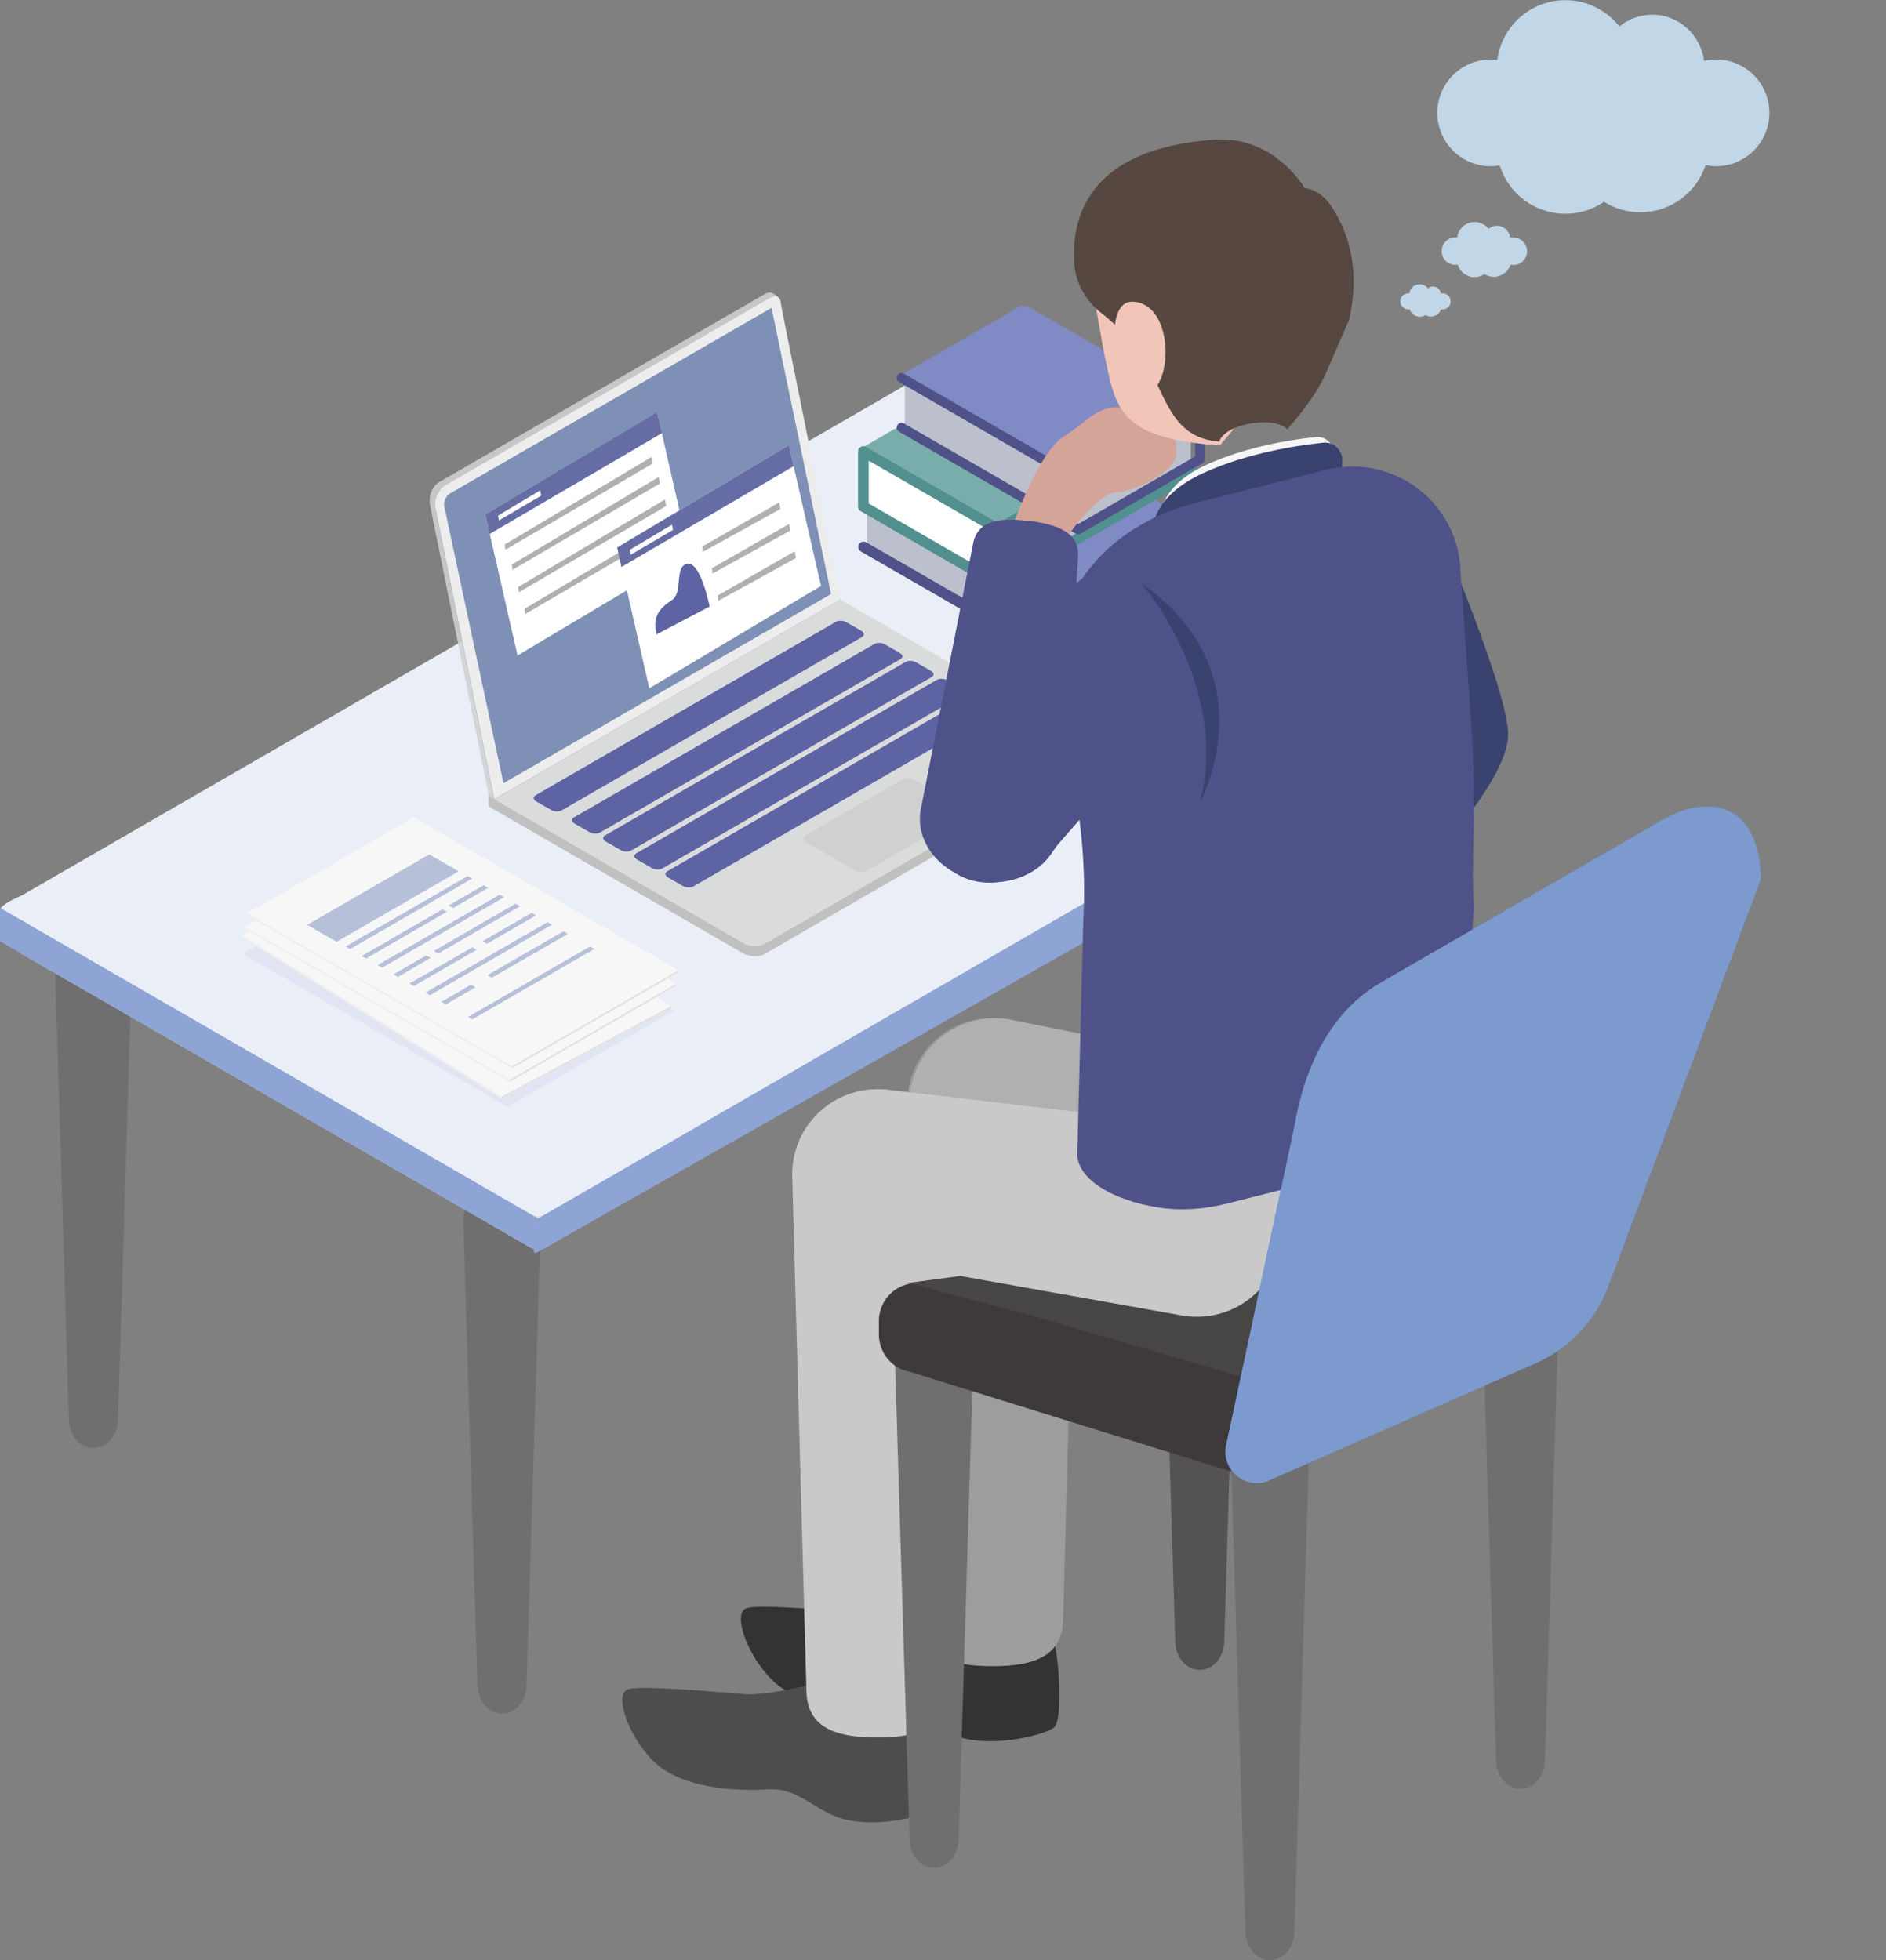 <?xml version="1.0" encoding="UTF-8"?>
<svg id="_图层_2" data-name="图层 2" xmlns="http://www.w3.org/2000/svg" xmlns:xlink="http://www.w3.org/1999/xlink" viewBox="0 0 116.65 121.23">
  <rect x="0" y="0" width="116.65" height="121.23" fill="#808080" stroke="none"/>
  <defs>
    <style>
      .cls-1 {
        fill: #a7adb8;
      }

      .cls-2 {
        fill: #ddd;
      }

      .cls-3 {
        fill: #fff;
      }

      .cls-4 {
        fill: #d4a498;
      }

      .cls-5 {
        fill: #564740;
      }

      .cls-6 {
        fill: #748bb6;
        opacity: .2;
      }

      .cls-6, .cls-7, .cls-8 {
        isolation: isolate;
      }

      .cls-9 {
        fill: #3d3d3d;
      }

      .cls-10 {
        fill: #5d63a3;
      }

      .cls-11 {
        fill: #efeeef;
      }

      .cls-12 {
        fill: #78adac;
      }

      .cls-13 {
        fill: #f6f6f6;
      }

      .cls-14 {
        fill: #3a426f;
      }

      .cls-15 {
        fill: silver;
      }

      .cls-16 {
        fill: #dadbdb;
      }

      .cls-17 {
        mask: url(#mask-2);
      }

      .cls-18 {
        fill: #e1e5f3;
      }

      .cls-19 {
        fill: #c9c9c9;
      }

      .cls-20 {
        mask: url(#mask-3);
      }

      .cls-21, .cls-7 {
        fill: #9e9d9e;
      }

      .cls-22 {
        fill: #666da4;
      }

      .cls-23 {
        opacity: .35;
      }

      .cls-24 {
        fill: #bbc0cc;
      }

      .cls-25 {
        fill: #cfd0d0;
      }

      .cls-26 {
        fill: #3e3a39;
      }

      .cls-27 {
        fill: #333;
      }

      .cls-28 {
        fill: #7e90b5;
      }

      .cls-29 {
        fill: #808ac4;
      }

      .cls-30 {
        mask: url(#mask-5);
      }

      .cls-31, .cls-8 {
        fill: #d1d1d2;
      }

      .cls-32 {
        fill: #b0b0b0;
      }

      .cls-33 {
        fill: #ededee;
      }

      .cls-34 {
        fill: #b6c0d9;
      }

      .cls-35 {
        fill: #4e4d4d;
      }

      .cls-36 {
        fill: #eaeff7;
      }

      .cls-37 {
        fill: #4f5289;
      }

      .cls-38 {
        fill: #e4e3e3;
      }

      .cls-39 {
        fill: #528f8f;
      }

      .cls-40 {
        mask: url(#mask-8);
      }

      .cls-41 {
        mask: url(#mask-4);
      }

      .cls-7 {
        opacity: .4;
      }

      .cls-42 {
        fill: #706f6f;
      }

      .cls-43 {
        fill: #f1c5b7;
      }

      .cls-44 {
        fill: none;
      }

      .cls-45 {
        fill: #e3e2e2;
      }

      .cls-46 {
        mask: url(#mask-6);
      }

      .cls-8 {
        opacity: .87;
      }

      .cls-47 {
        fill: #7d9acf;
      }

      .cls-48 {
        fill: #f7f7f7;
      }

      .cls-49 {
        mask: url(#mask-1);
      }

      .cls-50 {
        mask: url(#mask);
      }

      .cls-51 {
        fill: #8da4d4;
      }

      .cls-52 {
        mask: url(#mask-7);
      }

      .cls-53 {
        fill: #e1e1e2;
      }

      .cls-54 {
        fill: #528cc2;
      }

      .cls-55 {
        fill: #545253;
      }

      .cls-56 {
        fill: #c1d6e6;
      }

      .cls-57 {
        fill: #484545;
      }
    </style>
    <mask id="mask" x="65.44" y="32.73" width="8.46" height="7.87" maskUnits="userSpaceOnUse"/>
    <mask id="mask-1" x="66.64" y="25.49" width="7.73" height="7.18" maskUnits="userSpaceOnUse"/>
    <mask id="mask-2" x="55.96" y="23.61" width="10.68" height="9.06" maskUnits="userSpaceOnUse"/>
    <mask id="mask-3" x="53.64" y="31.84" width="11.84" height="8.54" maskUnits="userSpaceOnUse"/>
    <mask id="mask-4" x="30.02" y="25.49" width="12.62" height="15.04" maskUnits="userSpaceOnUse"/>
    <mask id="mask-5" x="26.88" y="18.32" width="25.09" height="31.11" maskUnits="userSpaceOnUse"/>
    <mask id="mask-6" x="49.07" y="67.36" width="30.44" height="14.07" maskUnits="userSpaceOnUse"/>
    <mask id="mask-7" x="70.82" y="20.43" width="11.44" height="13.68" maskUnits="userSpaceOnUse"/>
    <mask id="mask-8" x="75.78" y="49.88" width="33.11" height="41.85" maskUnits="userSpaceOnUse"/>
  </defs>
  <g id="_图层_1-2" data-name="图层 1">
    <g>
      <path class="cls-14" d="M88.87,32.43s4.37,10.17,4.41,12.96c.04,2.79-4.88,7.87-4.88,7.87l.47-20.83h0Z"/>
      <path class="cls-42" d="M86.47,65.58c.81,0,1.48-.76,1.51-1.72l.91-29.81h-4.85l.91,29.81c.03,.96,.7,1.72,1.51,1.72h0Z"/>
      <path class="cls-42" d="M5.79,89.56c.81,0,1.48-.76,1.51-1.72l.88-28.88c.02-.51-.39-.92-.9-.92h-3c-.51,0-.91,.42-.9,.92l.88,28.88c.03,.96,.7,1.72,1.51,1.72h0Z"/>
      <path class="cls-42" d="M31.06,105.98c.81,0,1.48-.76,1.51-1.72l.88-28.88c.02-.51-.39-.92-.9-.92h-3c-.51,0-.91,.42-.9,.92l.88,28.88c.03,.96,.7,1.72,1.51,1.72h0Z"/>
      <path class="cls-2" d="M90.22,44.56l-56.49,32.61c-.28,.16-.62,.16-.9,0L1.35,59c-.6-.34-.6-1.21,0-1.55L56.94,25.35l33.28,19.21h0Z"/>
      <path class="cls-36" d="M90.22,42.49l-56.49,32.61c-.28,.16-.62,.16-.9,0L1.35,56.93c-.6-.34-2.66-.39,0-1.55L56.94,23.28l33.28,19.21h0Z"/>
      <path class="cls-51" d="M0,56.15v2.07l33.28,19.21v-2.07L0,56.15Z"/>
      <path class="cls-51" d="M33.28,75.88h0c0,.7-.6,1.9,0,1.55l57.17-32.41-.23-2.53-56.94,32.87c-.28,.16,0,.2,0,.52h0Z"/>
      <path class="cls-55" d="M74.21,103.28c.81,0,1.48-.76,1.51-1.72l.91-29.81h-4.85l.91,29.81c.03,.96,.7,1.72,1.51,1.72h0Z"/>
      <path class="cls-3" d="M73.78,32.75l.25,3.52-8.57,4.44v-3.37l8.32-4.59Z"/>
      <g class="cls-50">
        <g>
          <path class="cls-3" d="M73.73,32.83l.14,2.88-8.43,4.9v-3.04l8.29-4.74Z"/>
          <path class="cls-45" d="M65.09,38.74s-.06-.01-.08-.04c-.02-.04,0-.09,.03-.12l8.01-4.61s.09,0,.12,.03c.02,.04,0,.09-.03,.12l-8.01,4.61s-.03,.01-.04,.01h0Z"/>
          <path class="cls-45" d="M65.09,39.4s-.06-.02-.08-.04c-.02-.04,0-.09,.03-.12l8.01-4.61s.09,0,.12,.03c.02,.04,0,.09-.03,.12l-8.01,4.61s-.03,.01-.04,.01h0Z"/>
          <path class="cls-45" d="M65.09,40.03s-.06-.02-.08-.04c-.02-.04,0-.09,.03-.12l8.01-4.61s.09,0,.12,.03c.02,.04,0,.09-.03,.12l-8.01,4.61s-.03,.01-.04,.01h0Z"/>
        </g>
      </g>
      <path class="cls-24" d="M53.62,30.67v3.36l11.84,6.68v-4.48l-11.84-5.56Z"/>
      <path class="cls-29" d="M74.1,32.45l-8.48,4.9-12.31-7.11,8.13-4.69c.22-.13,.49-.13,.71,0l11.95,6.9Z"/>
      <path class="cls-37" d="M65.52,41.14c-.06,0-.11-.01-.16-.04l-12.11-6.99c-.16-.09-.21-.29-.12-.45,.09-.16,.29-.21,.45-.12l11.95,6.9,8.02-4.63v-2.65l-7.85,4.53c-.1,.06-.23,.06-.33,0l-12.11-6.99c-.16-.09-.21-.29-.12-.45,.09-.16,.29-.21,.45-.12l11.95,6.9,8.18-4.72c.1-.06,.23-.06,.33,0,.1,.06,.16,.17,.16,.28v3.41c0,.12-.06,.23-.16,.28l-8.35,4.82c-.05,.03-.11,.04-.16,.04h0Z"/>
      <path class="cls-3" d="M53.49,28.08l-.25,3.52,8.57,4.44v-3.37l-8.32-4.59Z"/>
      <path class="cls-24" d="M73.65,26v3.36l-11.84,6.68v-4.48l11.84-5.56Z"/>
      <path class="cls-12" d="M53.17,27.78l8.48,4.9,12.31-7.11-8.13-4.69c-.22-.13-.49-.13-.71,0l-11.95,6.9Z"/>
      <path class="cls-39" d="M61.76,36.47c.06,0,.11-.01,.16-.04l12.11-6.99c.16-.09,.21-.29,.12-.45-.09-.16-.29-.21-.45-.12l-11.95,6.9-8.02-4.63v-2.65l7.85,4.53c.1,.06,.23,.06,.33,0l12.11-6.99c.16-.09,.21-.29,.12-.45-.09-.16-.29-.21-.45-.12l-11.95,6.9-8.18-4.72c-.1-.06-.23-.06-.33,0-.1,.06-.16,.17-.16,.28v3.41c0,.12,.06,.23,.16,.28l8.35,4.82c.05,.03,.11,.04,.16,.04h0Z"/>
      <g class="cls-49">
        <g>
          <path class="cls-3" d="M74.15,25.49l.22,3.18-7.73,4v-3.04l7.51-4.14Z"/>
          <path class="cls-45" d="M66.29,30.81s-.06-.02-.07-.04c-.02-.04,0-.09,.03-.12l7.17-4.02s.09,0,.12,.03c.02,.04,0,.09-.03,.12l-7.17,4.02s-.03,.01-.04,.01Z"/>
          <path class="cls-45" d="M66.29,31.47s-.06-.02-.07-.04c-.02-.04,0-.09,.03-.12l7.17-4.02s.09,0,.12,.03c.02,.04,0,.09-.03,.12l-7.17,4.02s-.03,.01-.04,.01Z"/>
          <path class="cls-45" d="M66.29,32.1s-.06-.02-.07-.04c-.02-.04,0-.09,.03-.12l7.17-4.02s.09,0,.12,.03c.02,.04,0,.09-.03,.12l-7.17,4.02s-.03,.01-.04,.01Z"/>
        </g>
      </g>
      <path class="cls-24" d="M55.96,23.61v3.03l10.68,6.03v-4.04l-10.68-5.02Z"/>
      <path class="cls-29" d="M74.44,25.21l-7.65,4.42-11.11-6.41,7.33-4.23c.2-.11,.44-.11,.64,0l10.79,6.23h0Z"/>
      <path class="cls-37" d="M66.69,33.05c-.05,0-.1-.01-.15-.04l-10.93-6.31c-.14-.08-.19-.26-.11-.4,.08-.14,.26-.19,.41-.11l10.78,6.22,7.23-4.18v-2.39l-7.09,4.09c-.09,.05-.2,.05-.3,0l-10.93-6.31c-.14-.08-.19-.26-.11-.4,.08-.14,.26-.19,.41-.11l10.78,6.22,7.38-4.26c.09-.05,.2-.05,.3,0,.09,.05,.15,.15,.15,.26v3.07c0,.11-.06,.2-.15,.26l-7.53,4.35s-.1,.04-.15,.04h0Z"/>
      <g class="cls-17">
        <g>
          <path class="cls-1" d="M55.39,23.97l-.09,.15,12.18,6.99,.09-.15-12.18-6.99Z"/>
          <path class="cls-1" d="M55.39,24.59l-.09,.15,12.18,6.99,.09-.15-12.18-6.99Z"/>
          <path class="cls-1" d="M55.39,25.2l-.09,.15,12.18,6.99,.09-.15-12.18-6.99Z"/>
        </g>
      </g>
      <g class="cls-20">
        <g>
          <path class="cls-1" d="M53.52,31.56l-.09,.15,12.18,6.99,.09-.15-12.18-6.99Z"/>
          <path class="cls-1" d="M53.52,32.17l-.09,.15,12.18,6.99,.09-.15-12.18-6.99Z"/>
          <path class="cls-1" d="M53.52,32.79l-.09,.15,12.18,6.99,.09-.15-12.18-6.99Z"/>
        </g>
      </g>
      <path class="cls-15" d="M30.56,50.08l-.34-.22v-.64l21.75-11.5,15.47,8.29c.4,.23,.35,1.16,0,1.36l-20.16,11.64c-.34,.2-.95,.17-1.34-.06l-15.38-8.88h0Z"/>
      <path class="cls-16" d="M30.56,49.44l21.41-12.36,15.38,8.88c.4,.23,.44,.58,.1,.78l-20.16,11.64c-.34,.2-.95,.17-1.34-.06l-15.38-8.88h0Z"/>
      <path class="cls-10" d="M53.33,39.39l-18.59,10.73c-.17,.1-.46,.09-.66-.03l-.91-.52c-.19-.11-.22-.28-.05-.38l18.58-10.73c.17-.1,.47-.09,.66,.03l.91,.52c.19,.11,.22,.28,.05,.38Z"/>
      <path class="cls-10" d="M55.7,40.76l-18.59,10.73c-.17,.1-.46,.09-.66-.03l-.91-.52c-.19-.11-.22-.28-.05-.38l18.59-10.73c.17-.1,.46-.09,.66,.03l.91,.52c.19,.11,.22,.28,.05,.38Z"/>
      <path class="cls-10" d="M57.63,41.87l-18.59,10.73c-.17,.1-.46,.09-.66-.03l-.91-.52c-.19-.11-.22-.28-.05-.38l18.59-10.73c.17-.1,.46-.09,.66,.03l.91,.52c.19,.11,.22,.28,.05,.38Z"/>
      <path class="cls-10" d="M59.56,42.98l-18.59,10.73c-.17,.1-.46,.09-.66-.03l-.91-.52c-.19-.11-.22-.28-.05-.38l18.59-10.73c.17-.1,.46-.09,.66,.03l.91,.52c.19,.11,.22,.28,.05,.38Z"/>
      <path class="cls-10" d="M61.48,44.09l-18.59,10.73c-.17,.1-.46,.09-.66-.03l-.91-.52c-.19-.11-.22-.28-.05-.38l18.59-10.73c.17-.1,.46-.09,.66,.03l.91,.52c.19,.11,.22,.28,.05,.38Z"/>
      <path class="cls-25" d="M59.61,50.39l-5.99,3.46c-.2,.11-.54,.1-.76-.03l-2.98-1.72c-.23-.13-.25-.33-.05-.44l5.99-3.46c.2-.11,.54-.1,.76,.03l2.98,1.72c.23,.13,.25,.33,.05,.44Z"/>
      <path class="cls-31" d="M30.23,49.22l.34,.22,.27-.92-.61,.71Z"/>
      <path class="cls-8" d="M47.38,18.82l3.68,17.7-20.26,11.7-3.68-17.21c0-.27,.18-.6,.34-.69l19.92-11.5m.2-.72c-.08,0-.16,.02-.25,.07l-20.16,11.64c-.13,.07-.25,.2-.35,.34-.23,.34-.29,.75-.21,1.15l3.62,17.9,21.41-12.36-3.35-18.11c0-.34-.48-.64-.7-.64h0Z"/>
      <path class="cls-28" d="M51.97,37.08l-21.41,12.36-3.68-18.21c0-.46,.28-.99,.62-1.19l20.16-11.64c.34-.2,.62,.01,.62,.47l3.68,18.21h0Z"/>
      <path class="cls-3" d="M42.63,34.21l-10.62,6.33-1.99-8.71,10.62-6.33,1.99,8.71Z"/>
      <g class="cls-41">
        <path class="cls-38" d="M49.92,36.03l-10.62,6.33-1.99-8.71,10.62-6.33,1.99,8.71Z"/>
      </g>
      <path class="cls-3" d="M50.78,36.24l-10.62,6.33-1.99-8.71,10.62-6.33,1.99,8.71Z"/>
      <path class="cls-22" d="M30.02,31.82l10.62-6.33,.3,1.3-10.66,6.24-.26-1.21Z"/>
      <path class="cls-32" d="M31.23,33.67l9.07-5.41,.07,.41-9.11,5.33-.04-.33Z"/>
      <path class="cls-32" d="M31.67,34.91l9.07-5.41,.07,.41-9.11,5.33-.04-.33Z"/>
      <path class="cls-32" d="M32.06,36.3l9.07-5.41,.07,.41-9.11,5.33-.04-.33Z"/>
      <path class="cls-32" d="M32.45,37.65l9.07-5.41,.07,.41-9.11,5.33-.04-.33Z"/>
      <path class="cls-22" d="M38.17,33.86l10.62-6.33,.3,1.3-10.66,6.24-.26-1.21Z"/>
      <path class="cls-3" d="M30.8,31.89l2.61-1.56,.07,.32-2.62,1.54-.06-.3Z"/>
      <path class="cls-3" d="M38.95,34.01l2.61-1.56,.07,.32-2.62,1.54-.06-.3Z"/>
      <path class="cls-32" d="M43.44,33.8l4.76-2.73,.07,.41-4.8,2.65-.04-.33Z"/>
      <path class="cls-32" d="M44.04,35.14l4.76-2.73,.07,.41-4.8,2.65-.04-.33Z"/>
      <path class="cls-32" d="M44.39,36.83l4.76-2.73,.08,.41-4.8,2.65-.04-.33Z"/>
      <path class="cls-10" d="M40.6,39.24l3.29-1.73s-.56-2.82-1.39-2.64c-.82,.17-.22,1.78-.95,2.25-.74,.48-1.21,1-.95,2.12h0Z"/>
      <g class="cls-30">
        <path class="cls-6" d="M58.13,32.35s-9.97,4.92-20.23,3.06c-10.26-1.85-12.82-8.98-12.82-8.98l-4.7,22.92,14.71,4.76,22.27-16.06,.78-5.7h0Z"/>
      </g>
      <path class="cls-33" d="M47.72,19.04l3.68,17.7-20.26,11.7-3.68-17.21c0-.27,.18-.6,.34-.69l19.92-11.5m.2-.72c-.08,0-.16,.02-.25,.07l-20.16,11.64c-.34,.2-.62,.73-.62,1.19l3.68,18.21,21.41-12.36-3.68-18.21c0-.34-.15-.55-.38-.55h0Z"/>
      <path class="cls-27" d="M64.92,100.11s.36,1.38,.51,2.91c.15,1.52,.16,3.49-.25,3.83-.41,.34-2.91,1.1-5.14,.75-2.23-.34-3.05-2.09-5.24-1.95-2.19,.14-5.44-.14-7.05-1.75-1.61-1.6-2.47-4.21-1.54-4.45,.92-.24,5.44,.17,7.16,.31,1.71,.14,5.55-.96,5.55-.96l6.01,1.31h0Z"/>
      <path class="cls-21" d="M61.39,103.05c2.33,0,4.29-.49,4.36-2.81l.88-31.86c.1-2.96-2.28-5.42-5.25-5.42s-5.34,2.46-5.25,5.42l.88,31.86c.07,2.32,2.04,2.81,4.37,2.81Z"/>
      <path class="cls-57" d="M56.14,79.35l21.83,9.71,16.59-10.69-19.21-7.57-19.21,8.55Z"/>
      <path class="cls-9" d="M56.35,67.06c-.64,2.74,1.54,5.64,4.25,6.41l18.78,4.97c2.91,.84,5.93-.94,6.62-3.89l.27-1.16c.69-2.95-1.24-5.88-4.23-6.41l-19.6-3.94c-2.77-.49-5.45,1.27-6.08,4.01h0Z"/>
      <path class="cls-32" d="M56.35,67.06c-.64,2.74,1.54,5.64,4.25,6.41l18.78,4.97c2.91,.84,5.93-.94,6.62-3.89l.27-1.16c.69-2.95-1.24-5.88-4.23-6.41l-19.6-3.94c-2.77-.49-5.45,1.27-6.08,4.01h0Z"/>
      <path class="cls-19" d="M49.11,71.89c-.41,2.79,2,5.49,4.76,6.04l19.12,3.41c2.97,.59,5.84-1.42,6.28-4.42l.17-1.17c.44-3-1.72-5.75-4.74-6.04l-19.86-2.32c-2.8-.26-5.32,1.71-5.73,4.5h0Z"/>
      <g class="cls-46">
        <path class="cls-7" d="M83.17,73.33s-12.87,6.94-18.6-1.49c-3.91-5.75-9.59-6.2-9.59-6.2l24.02,1.08,2.04,9.1,5.96-2.41-3.83-.08h0Z"/>
      </g>
      <path class="cls-35" d="M57.58,105.13s.36,1.38,.51,2.91c.15,1.52,.16,3.49-.25,3.83-.41,.34-2.91,1.1-5.14,.75-2.23-.34-3.05-2.09-5.24-1.95-2.19,.14-5.44-.14-7.05-1.75-1.61-1.6-2.46-4.21-1.54-4.45,.92-.24,5.44,.17,7.16,.31,1.71,.14,5.55-.96,5.55-.96l6.01,1.31h0Z"/>
      <path class="cls-19" d="M54.26,107.46c2.33,0,4.29-.49,4.36-2.81l.88-31.86c.1-2.96-2.28-5.42-5.25-5.42s-5.34,2.46-5.25,5.42l.88,31.86c.07,2.32,2.04,2.81,4.37,2.81Z"/>
      <path class="cls-42" d="M57.78,115.52c.81,0,1.48-.76,1.51-1.72l.91-29.81h-4.85l.91,29.81c.03,.96,.7,1.72,1.51,1.72h0Z"/>
      <path class="cls-26" d="M76.79,91.21l-20.56-6.38c-1.09-.21-1.87-1.18-1.87-2.3v-.82c0-1.46,1.29-2.56,2.69-2.31l21.38,6.23-1.64,5.59Z"/>
      <path class="cls-54" d="M78.5,91.56l16.47-7.24c2.08-.91,3.7-2.63,4.5-4.76l9.43-25.16c0-4.14-2.66-5.68-6.24-3.6l-17.23,9.95c-1.66,.96-4.38,3.22-5.36,8.86l-4.23,19.77c-.33,1.55,1.23,2.82,2.68,2.18Z"/>
      <path class="cls-57" d="M59.44,78.91l-3.3,.44,7.11,1.86-.09-.91-3.73-1.39Z"/>
      <path class="cls-18" d="M41.69,62.5l-10.3,5.95-16.38-9.46,10.3-5.95,16.38,9.46Z"/>
      <path class="cls-48" d="M41.52,62.34l-10.48,5.61-16.06-9.98,10.49-5.61,16.06,9.98Z"/>
      <path class="cls-48" d="M41.52,62.22l-10.49,5.61-16.06-9.98,10.48-5.61,16.06,9.98Z"/>
      <path class="cls-34" d="M27.77,55.42l-7.69,4.11-1.78-1.11,7.69-4.11,1.78,1.11Z"/>
      <path class="cls-34" d="M28.95,56.15l-7.69,4.11-.26-.16,7.69-4.11,.26,.16Z"/>
      <path class="cls-34" d="M29.92,56.75l-2.21,1.18-.26-.16,2.21-1.18,.26,.16Z"/>
      <path class="cls-34" d="M27.32,58.14l-5.09,2.72-.26-.16,5.09-2.72,.26,.16Z"/>
      <path class="cls-34" d="M30.88,57.35l-7.69,4.11-.26-.16,7.69-4.11,.26,.16Z"/>
      <path class="cls-34" d="M31.85,57.95l-5.14,2.75-.26-.16,5.14-2.75,.26,.16Z"/>
      <path class="cls-34" d="M26.22,60.96l-2.06,1.1-.26-.16,2.06-1.1,.26,.16Z"/>
      <path class="cls-34" d="M32.82,58.56l-3.08,1.65-.26-.16,3.08-1.65,.26,.16Z"/>
      <path class="cls-34" d="M29.08,60.56l-3.95,2.11-.26-.16,3.95-2.11,.26,.16Z"/>
      <path class="cls-34" d="M33.79,59.16l-7.69,4.11-.26-.16,7.69-4.11,.26,.16Z"/>
      <path class="cls-34" d="M34.75,59.76l-4.78,2.56-.26-.16,4.78-2.56,.26,.16Z"/>
      <path class="cls-34" d="M28.93,62.88l-1.86,1-.26-.16,1.86-1,.26,.16Z"/>
      <path class="cls-34" d="M35.72,60.36l-7.69,4.11-.26-.16,7.69-4.11,.26,.16Z"/>
      <path class="cls-34" d="M37.31,62.79c-.52,.28-1.41,.21-1.98-.15-.58-.36-.62-.87-.1-1.15,.52-.28,1.41-.21,1.98,.15,.58,.36,.62,.87,.1,1.15Zm-2.02-1.25c-.48,.26-.44,.74,.1,1.07,.54,.33,1.37,.39,1.85,.14,.48-.26,.44-.74-.1-1.07-.54-.33-1.37-.4-1.85-.14h0Z"/>
      <path class="cls-34" d="M37.09,62.66c-.41,.22-1.12,.17-1.57-.12-.46-.28-.49-.69-.08-.91,.41-.22,1.12-.17,1.57,.12,.46,.28,.49,.69,.08,.91Zm-1.58-.99c-.38,.2-.34,.58,.08,.83,.42,.26,1.06,.31,1.44,.11,.38-.2,.34-.58-.08-.84-.42-.26-1.06-.31-1.44-.11h0Z"/>
      <path class="cls-34" d="M36.85,61.95l-.96,.52-.21-.13,.96-.52,.21,.13Z"/>
      <path class="cls-53" d="M41.52,62.22v.12s-10.49,5.61-10.49,5.61v-.12s10.49-5.61,10.49-5.61Z"/>
      <path class="cls-11" d="M14.97,57.85v.12s16.06,9.98,16.06,9.98v-.12s-16.06-9.98-16.06-9.98Z"/>
      <path class="cls-48" d="M41.83,60.96l-10.3,5.94-16.38-9.46,10.3-5.94,16.38,9.46Z"/>
      <path class="cls-48" d="M41.83,60.84l-10.3,5.94-16.38-9.46,10.3-5.94,16.38,9.46Z"/>
      <path class="cls-34" d="M27.86,54.48l-7.55,4.36-1.82-1.05,7.55-4.36,1.82,1.05Z"/>
      <path class="cls-34" d="M29.07,55.18l-7.55,4.36-.27-.15,7.55-4.36,.27,.16Z"/>
      <path class="cls-34" d="M30.06,55.75l-2.17,1.25-.27-.16,2.17-1.25,.27,.16Z"/>
      <path class="cls-34" d="M27.51,57.22l-5,2.89-.27-.15,5-2.89,.27,.16Z"/>
      <path class="cls-34" d="M31.04,56.31l-7.55,4.36-.27-.16,7.55-4.36,.27,.16Z"/>
      <path class="cls-34" d="M32.03,56.88l-5.05,2.92-.27-.15,5.05-2.92,.27,.15Z"/>
      <path class="cls-34" d="M26.5,60.07l-2.02,1.17-.27-.15,2.02-1.17,.27,.15Z"/>
      <path class="cls-34" d="M33.02,57.45l-3.03,1.75-.27-.15,3.03-1.75,.27,.16Z"/>
      <path class="cls-34" d="M29.34,59.57l-3.88,2.24-.27-.15,3.88-2.24,.27,.16Z"/>
      <path class="cls-34" d="M34,58.02l-7.55,4.36-.27-.16,7.55-4.36,.27,.16Z"/>
      <path class="cls-34" d="M34.99,58.59l-4.7,2.71-.27-.16,4.7-2.71,.27,.15Z"/>
      <path class="cls-34" d="M29.27,61.9l-1.83,1.05-.27-.15,1.83-1.05,.27,.16Z"/>
      <path class="cls-34" d="M35.98,59.16l-7.55,4.36-.27-.16,7.55-4.36,.27,.16Z"/>
      <path class="cls-34" d="M37.64,61.54c-.51,.29-1.4,.26-1.99-.08-.59-.34-.65-.85-.14-1.15,.51-.29,1.4-.26,1.99,.08,.59,.34,.65,.85,.14,1.15Zm-2.06-1.19c-.47,.27-.41,.75,.13,1.07,.55,.32,1.38,.35,1.85,.08,.47-.27,.41-.75-.13-1.07-.55-.32-1.38-.35-1.85-.08Z"/>
      <path class="cls-34" d="M37.42,61.41c-.4,.23-1.11,.2-1.58-.07s-.52-.68-.11-.91c.4-.23,1.11-.2,1.58,.07,.47,.27,.52,.68,.11,.91Zm-1.62-.93c-.37,.21-.32,.59,.1,.83,.43,.25,1.07,.27,1.44,.06,.37-.21,.32-.59-.1-.83-.43-.25-1.07-.27-1.44-.06Z"/>
      <path class="cls-34" d="M37.15,60.72l-.95,.55-.21-.12,.95-.55,.21,.12Z"/>
      <path class="cls-53" d="M41.83,60.84v.12l-10.3,5.94v-.12l10.3-5.94Z"/>
      <path class="cls-11" d="M15.16,57.33v.12l16.38,9.46v-.12l-16.38-9.45Z"/>
      <path class="cls-48" d="M41.97,60.13l-10.3,5.94-16.38-9.45,10.3-5.94,16.38,9.46Z"/>
      <path class="cls-48" d="M41.97,60.01l-10.3,5.94-16.38-9.46,10.3-5.94,16.38,9.46Z"/>
      <path class="cls-34" d="M28.37,53.89l-7.55,4.36-1.82-1.05,7.55-4.36,1.82,1.05Z"/>
      <path class="cls-34" d="M29.2,54.34l-7.55,4.36-.27-.16,7.55-4.36,.27,.16Z"/>
      <path class="cls-34" d="M30.19,54.91l-2.17,1.25-.27-.16,2.17-1.25,.27,.16Z"/>
      <path class="cls-34" d="M27.64,56.39l-5,2.89-.27-.15,5-2.89,.27,.15Z"/>
      <path class="cls-34" d="M31.18,55.49l-7.55,4.36-.27-.16,7.55-4.36,.27,.16Z"/>
      <path class="cls-34" d="M32.16,56.05l-5.05,2.92-.27-.16,5.05-2.92,.27,.16Z"/>
      <path class="cls-34" d="M26.63,59.25l-2.02,1.17-.27-.16,2.02-1.17,.27,.16Z"/>
      <path class="cls-34" d="M33.15,56.62l-3.03,1.75-.27-.16,3.03-1.75,.27,.15Z"/>
      <path class="cls-34" d="M29.48,58.74l-3.88,2.24-.27-.15,3.88-2.24,.27,.16Z"/>
      <path class="cls-34" d="M34.14,57.19l-7.55,4.36-.27-.16,7.55-4.36,.27,.16Z"/>
      <path class="cls-34" d="M35.12,57.76l-4.7,2.71-.27-.16,4.7-2.71,.27,.16Z"/>
      <path class="cls-34" d="M29.4,61.07l-1.83,1.05-.27-.16,1.83-1.06,.27,.16Z"/>
      <path class="cls-34" d="M36.76,58.69l-7.55,4.36-.27-.15,7.55-4.36,.27,.15Z"/>
      <path class="cls-53" d="M41.97,60.01v.12l-10.3,5.94v-.12l10.3-5.94Z"/>
      <path class="cls-11" d="M15.29,56.5v.12l16.38,9.45v-.12l-16.38-9.46Z"/>
      <path class="cls-4" d="M62.67,32.44s1.6-4.55,3.16-5.47c1.56-.93,2.14-2.26,4.4-1.62,2.26,.64,2.72,1.91,2.49,2.89-.23,.98-2.43,2.14-3.65,2.2-1.22,.06-3.13,2.84-3.13,2.84l-3.28-.84h0Z"/>
      <path class="cls-37" d="M58.93,53.9c1.99,1.38,4.9,.63,6.5-1.67l4.43-5.05c1.6-2.3,2.64-9.37,.65-10.75-1.99-1.38-3.26-1.57-4.86,.73l-7.42,10.07c-1.6,2.3-1.29,5.29,.7,6.67h0Z"/>
      <path class="cls-37" d="M63.67,32.23c-1.73-.22-3.19-.1-3.48,1.37l-3.25,16.51c-.35,2.1,1.39,4.1,3.83,4.41,2.44,.32,4.63-1.17,4.83-3.29l1.08-16.8c.1-1.5-1.29-1.99-3.02-2.22Z"/>
      <g class="cls-52">
        <path class="cls-43" d="M64.94,24.61c.95,5.34,6.04,8.9,11.38,7.95,5.34-.95,8.9-6.04,7.95-11.38l-.66-3.73c-.95-5.34-6.04-8.9-11.38-7.95-5.34,.95-8.9,6.04-7.95,11.38l.66,3.73Z"/>
      </g>
      <path class="cls-43" d="M75.46,27.54l2.15-2.57c2.56-.45,3.47,.28,3.84-2.88,.11-.91,.04-1.84-.12-2.74l-.64-3.63c-.64-3.61-4.08-6.02-7.7-5.38-3.61,.64-6.02,4.08-5.38,7.7l.66,3.71c.74,3.38,.69,5.35,7.19,5.8Z"/>
      <path class="cls-5" d="M75.39,27.31c-3.2-.25-3.29-3.28-4.96-5.58-.76-1.04-1.65-1.85-2.35-2.4-.96-.75-1.57-1.87-1.64-3.09-.17-2.74,.83-7.06,8.67-7.6,3.72-.26,5.57,2.98,5.57,2.98,0,0,.97,.08,1.65,1.12,.68,1.04,1.94,3.27,1.12,7.03l-1.45,3.33c-.68,1.58-2.38,3.45-2.38,3.45,0,0-.55-.66-2.3-.35-1.75,.31-1.92,1.13-1.92,1.13h0Z"/>
      <path class="cls-43" d="M68.93,20.57s-.04-1.93,1.1-1.91c2.66,.05,2.6,5.6,.66,5.77l-1.75-3.87h0Z"/>
      <path class="cls-13" d="M82.41,29.46l.06-1.41c.03-.6-.48-1.08-1.08-1.02-1.48,.15-4.19,.57-6.65,1.66-3.63,1.6-2.94,3.95-2.94,3.95l10.6-3.18Z"/>
      <path class="cls-14" d="M82.95,30.05l.07-1.55c.03-.66-.53-1.19-1.18-1.12-1.63,.17-4.59,.62-7.29,1.82-3.98,1.76-3.22,4.34-3.22,4.34l11.63-3.49h0Z"/>
      <path class="cls-37" d="M67,57c.17-3.09-.08-6.18-.74-9.2l-.59-2.7c-2.11-9.42,4.48-12.96,7.92-13.91l8.4-2.13c.26-.07,.52-.12,.78-.15s.52-.05,.78-.06c.26,0,.51,0,.76,.03,.5,.05,.99,.16,1.46,.32,.47,.16,.92,.37,1.34,.62,.63,.38,1.19,.86,1.67,1.43,.32,.38,.59,.79,.82,1.23,.46,.89,.73,1.89,.74,2.98l.63,8.94c.18,2.47,.24,4.95,.17,7.42-.05,1.63-.06,3.37,.04,4.22l-.85,10.28c.19,4.82-2.66,4.96-5.57,5.88l-8.88,2.24c-1.38,.35-2.83,.46-4.23,.24-2.85-.45-4.92-1.72-5.02-3.22l.37-14.45h0Z"/>
      <path class="cls-42" d="M94.05,110.63c.81,0,1.48-.76,1.51-1.72l.91-29.81h-4.85l.91,29.81c.03,.96,.7,1.72,1.51,1.72h0Z"/>
      <path class="cls-42" d="M78.55,121.23c.81,0,1.48-.76,1.51-1.72l.91-29.81h-4.85l.91,29.81c.03,.96,.7,1.72,1.51,1.72h0Z"/>
      <path class="cls-47" d="M78.5,91.56l16.47-7.24c2.08-.91,3.7-2.63,4.5-4.76l9.43-25.16c0-4.14-2.66-5.68-6.24-3.6l-17.23,9.95c-1.66,.96-4.38,3.22-5.36,8.86l-4.23,19.77c-.33,1.55,1.23,2.82,2.68,2.18Z"/>
      <g class="cls-40">
        <g class="cls-23">
          <rect class="cls-44" x="75.11" y="49.82" width="41.54" height="47.65"/>
        </g>
      </g>
      <path class="cls-14" d="M70.61,36.08s5.54,6.48,3.59,13.59c0,0,4.41-7.95-3.59-13.59Z"/>
      <path class="cls-56" d="M106.15,3.68c-.26,0-.51,.03-.75,.09-.21-1.62-1.57-2.86-3.21-2.86-.77,0-1.47,.27-2.03,.73-.78-.99-1.98-1.63-3.34-1.63-2.16,0-3.94,1.62-4.21,3.7-.14-.02-.27-.03-.41-.03-1.82,0-3.3,1.48-3.3,3.3s1.48,3.3,3.3,3.3c.19,0,.38-.02,.56-.05,.53,1.73,2.15,2.99,4.06,2.99,.89,0,1.71-.27,2.39-.74,.65,.41,1.42,.65,2.25,.65,1.88,0,3.48-1.23,4.03-2.92,.21,.04,.43,.07,.65,.07,1.82,0,3.3-1.48,3.3-3.3s-1.48-3.3-3.3-3.3h0Z"/>
      <path class="cls-56" d="M93.6,14.68c-.07,0-.13,0-.19,.02-.05-.41-.4-.74-.82-.74-.2,0-.38,.07-.52,.19-.2-.25-.51-.42-.86-.42-.55,0-1.01,.41-1.08,.95-.04,0-.07,0-.11,0-.47,0-.85,.38-.85,.85s.38,.85,.85,.85c.05,0,.1,0,.14-.01,.14,.45,.55,.77,1.04,.77,.23,0,.44-.07,.61-.19,.17,.1,.37,.17,.58,.17,.48,0,.89-.31,1.04-.75,.05,.01,.11,.02,.17,.02,.47,0,.85-.38,.85-.85s-.38-.85-.85-.85h0Z"/>
      <path class="cls-56" d="M89.23,18.14s-.08,0-.11,.01c-.03-.25-.24-.43-.49-.43-.12,0-.22,.04-.31,.11-.12-.15-.3-.25-.51-.25-.33,0-.6,.24-.64,.56-.02,0-.04,0-.06,0-.28,0-.5,.22-.5,.5s.22,.5,.5,.5c.03,0,.06,0,.09,0,.08,.26,.33,.45,.61,.45,.13,0,.26-.04,.36-.11,.1,.06,.22,.1,.34,.1,.28,0,.53-.19,.61-.44,.03,0,.07,0,.1,0,.28,0,.5-.22,.5-.5s-.22-.5-.5-.5h0Z"/>
    </g>
  </g>
</svg>